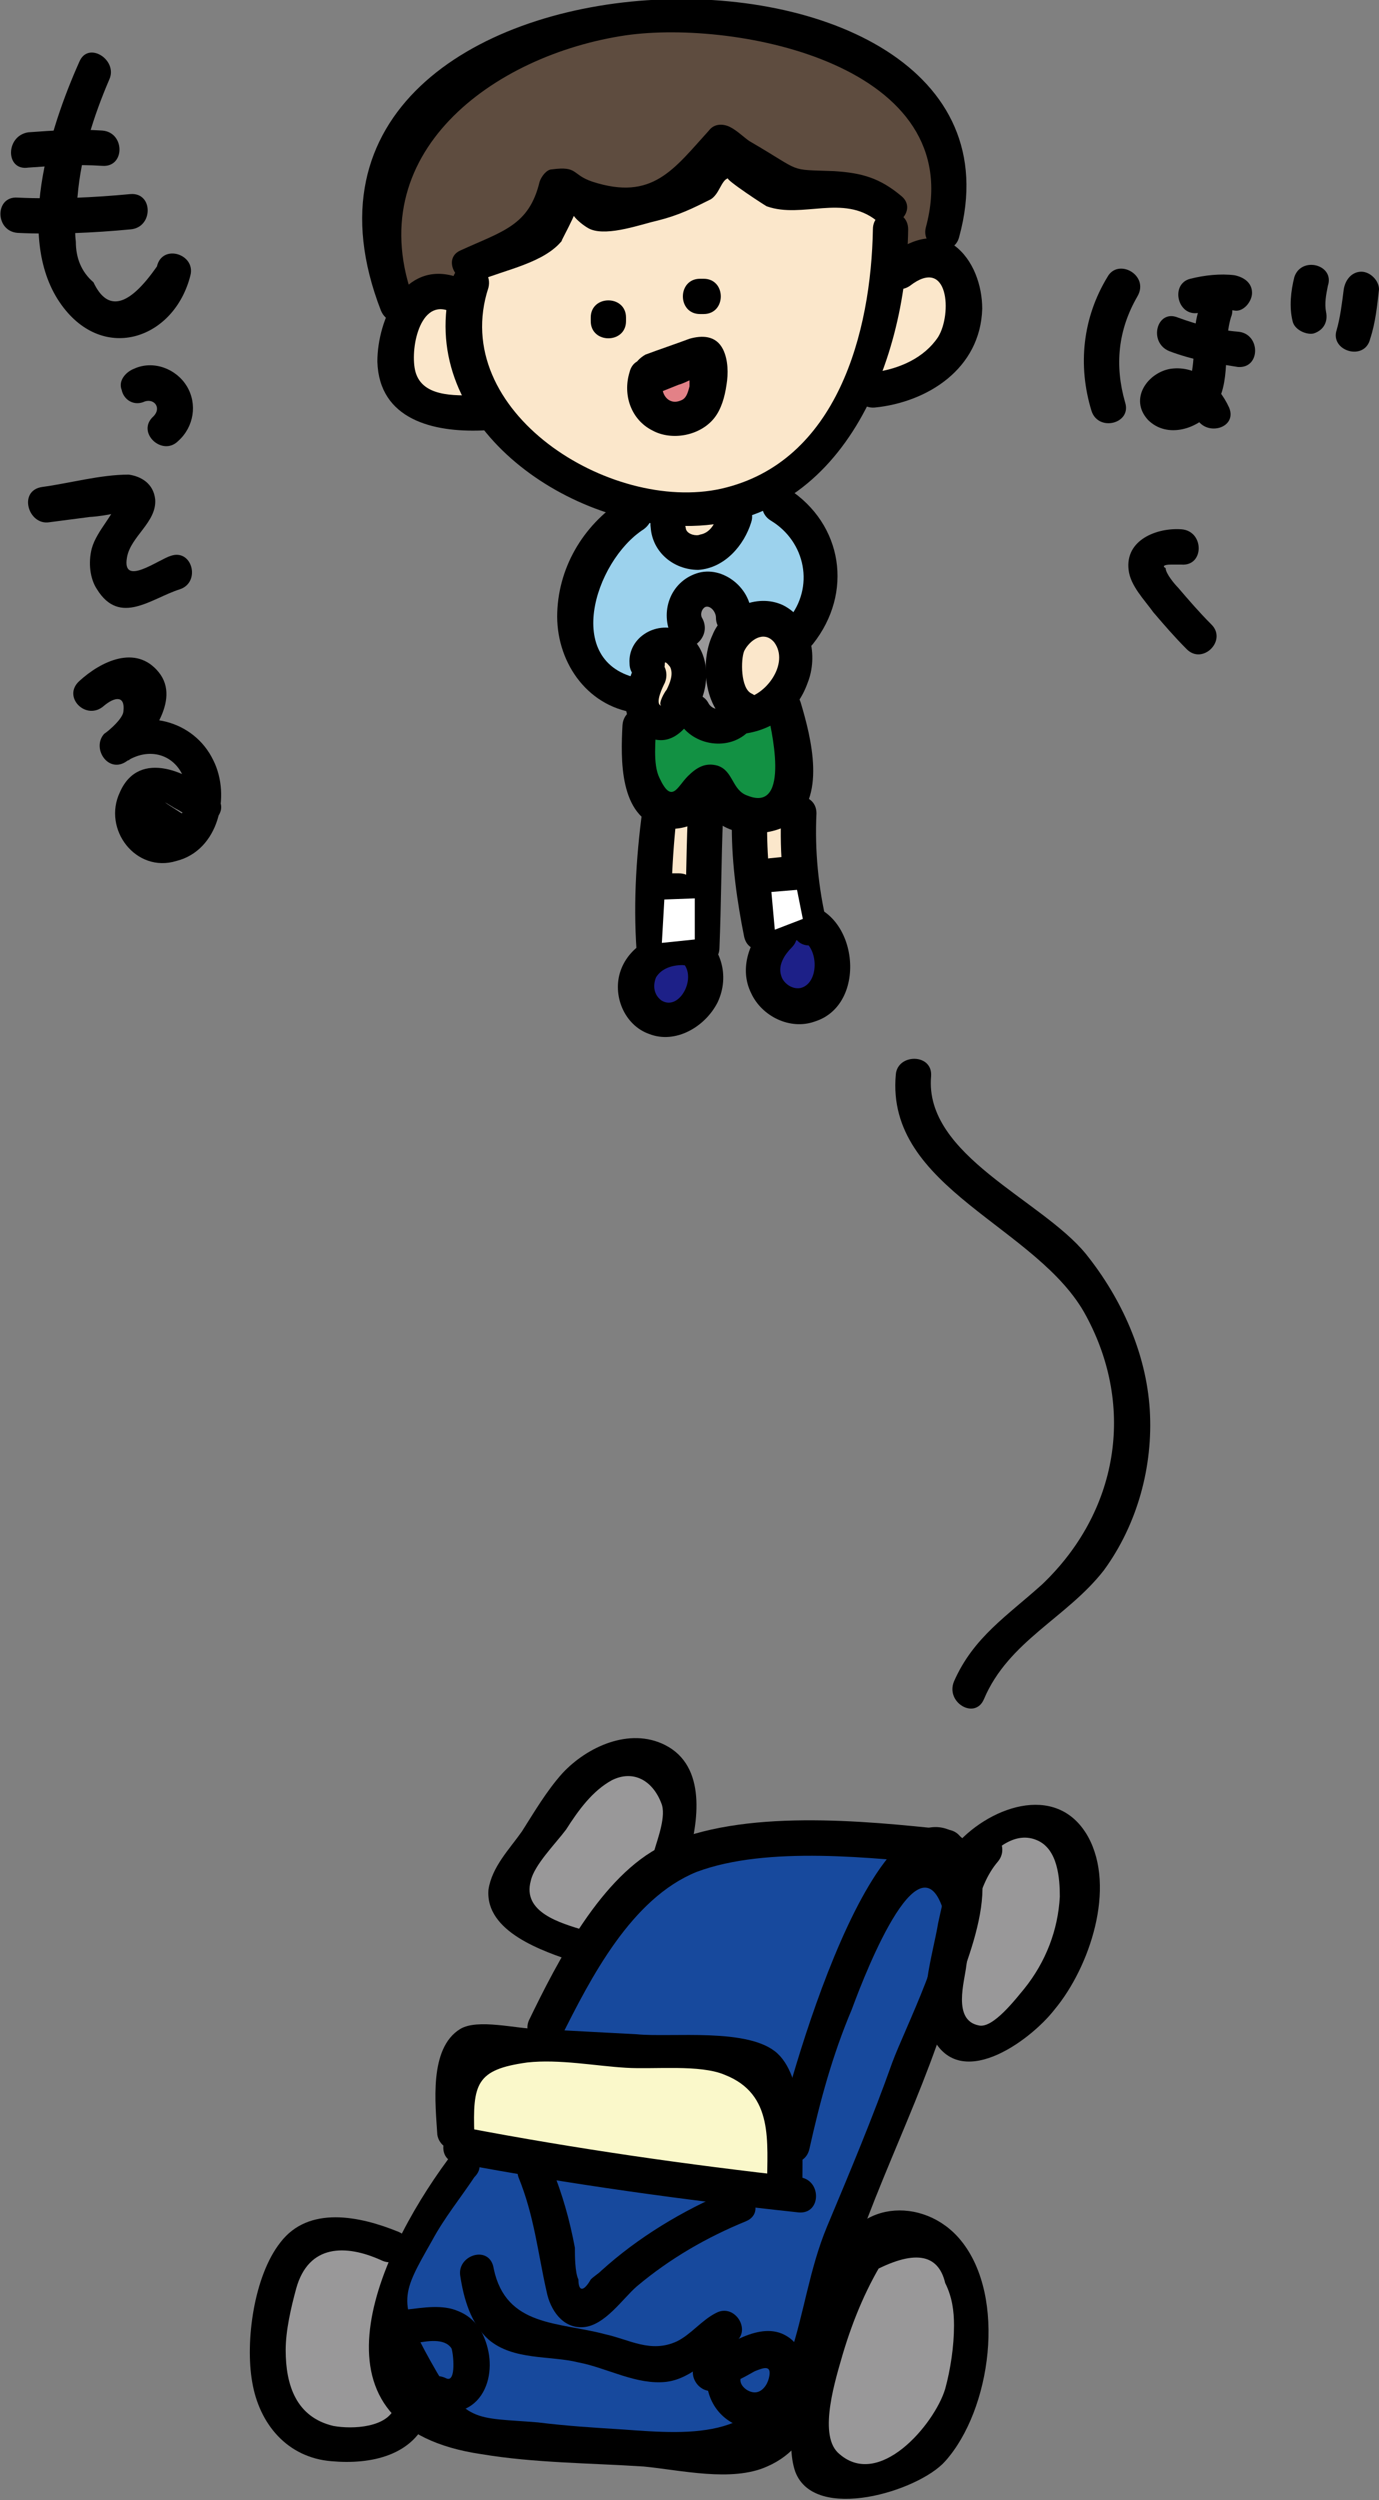 <?xml version="1.0" encoding="utf-8"?>
<!-- Generator: Adobe Illustrator 22.1.0, SVG Export Plug-In . SVG Version: 6.00 Build 0)  -->
<svg version="1.1" id="q8" xmlns="http://www.w3.org/2000/svg" xmlns:xlink="http://www.w3.org/1999/xlink" x="0px" y="0px"
	 viewBox="0 0 78.2 141.7" style="enable-background:new 0 0 78.2 141.7;" xml:space="preserve">
<rect x="0" y="0" width="78.2" height="141.7" fill="#808080" stroke="none"/>
<style type="text/css">
	.st0{fill:#1D2088;}
	.st1{fill:#FBE7CB;}
	.st2{fill:#5E4C3F;}
	.st3{fill:#E38187;}
	.st4{fill:#9CD2ED;}
	.st5{fill:#999899;}
	.st6{fill:#129143;}
	.st7{fill:#17499D;}
	.st8{fill:#FAF8CA;}
	.st9{fill:#FFFFFF;stroke:#000000;stroke-miterlimit:10;}
</style>
<ellipse class="st0" cx="38.1" cy="55.8" rx="1.7" ry="1.8"/>
<ellipse class="st0" cx="45.5" cy="54.9" rx="1.6" ry="1.8"/>
<path class="st1" d="M26.5,16.4c-3.2-1.1-5.4,2.6-3.6,5.3s4.9,1.3,4.9,1.3s4,5.8,9.8,5.6c1,3,3.7,2.7,4.1-0.1
	c3.9-0.8,7.4-6.7,7.4-6.7c5.3-0.6,5.6-2.8,5.6-4.3c-0.1-1.5-0.9-3.6-3.9-2.1l-0.2-3.9c0,0-5.6-0.3-6.6-0.7c-1-0.3-3.2-2.4-3.2-2.4
	s-1.8,2-4.1,2.6c-2.2,0.6-4.7-0.4-4.7-0.4s-1,3.4-5.1,4.2L26.5,16.4z"/>
<path class="st1" d="M42.7,39.9c-3.4-0.5-1.1-4.8,0.9-4.5S45.4,39.5,42.7,39.9z"/>
<path class="st1" d="M36.8,39.9c-0.2-2.6,0.2-3.9,1.6-3.3c1.4,0.5,1.7,4-0.3,4.4C36.1,41.3,36.8,39.9,36.8,39.9z"/>
<path class="st1" d="M37.5,46.2c0.8-0.5,2.5-0.7,2.5-0.7l-0.1,5.1l-2.8-0.1L37.5,46.2z"/>
<polygon class="st1" points="42.3,46.2 45.2,45.8 45.5,49.5 42.6,50 "/>
<path class="st2" d="M23.5,17.5c-3.2-2.3-3.2-15.4,12.1-16.2S55.7,7,53.4,14.4L50.5,15c0,0,1.1-3.7-0.8-3.9c-1.9-0.2-5.1-0.3-7-1.8
	s-3.4,1.3-3.4,1.3L34.7,12c0,0-2.7-2.2-4,1.2L23.5,17.5z"/>
<path class="st3" d="M38.4,23.8c-2.8-0.3-2.9-2.7-0.1-2.8C41.1,21,40.3,22.8,38.4,23.8z"/>
<path class="st4" d="M36.7,28.6c-5.7,2.1-5.6,9-0.7,10.3c0,0,0.4-3.4,2.4-2.6c-0.4-3.1,3-3.8,3.5-1.1c2.3-1.3,3.1,1,3.1,1
	s3.5-5.3-1.4-8.2l-2,0.5c0,0,0.3,2.4-1.6,2.5C38,31.2,36.7,28.6,36.7,28.6z"/>
<ellipse class="st5" cx="40.2" cy="37.2" rx="1.2" ry="3.5"/>
<path class="st6" d="M36.7,40.4c-1,2,0.2,5.1,1.3,5.7s1-2.3,3.2-0.8s4.6-0.8,3.9-3c-0.7-2.2-1.1-2.9-1.1-2.9s-0.5,2.5-3.9,1.8
	S36.7,40.4,36.7,40.4z"/>
<path class="st5" d="M33.4,110.3c-6.5-1.9-3.6-5.4-3.6-5.4s3.7-7,6.4-5.4s2.8,4.1,1.9,5.6L33.4,110.3z"/>
<path class="st5" d="M53.7,113.8c0.6-4.2,1-11.3,5.7-10.4s1.1,10.4-3,12.1C56.3,115.5,53.8,116.1,53.7,113.8z"/>
<path class="st5" d="M23.1,127.8c-3.4-1.7-5.2-1.7-6.3,0c-1.2,1.7-3,10.7,1.7,10.7s4.9-1.8,4.9-1.8S20.4,133.2,23.1,127.8z"/>
<path class="st5" d="M49.6,127c-2.2,1.7-5.5,10.7-2.6,13.1s8.7-3.4,8.1-9C54.4,125.6,49.6,127,49.6,127z"/>
<path class="st7" d="M26.8,121.8c0,0-5.6,6.9-4.1,11.2s3,4.9,11.6,5.6s9.8-0.3,11.2-3.8c1.4-3.6,5.8-18.8,7.7-21.1
	c0,0,2.1-6.6,1.5-8.6c0,0-10.7-1.9-14.6-0.6s-9.4,11.1-9.4,11.1s10.4-0.4,12.2,1.3c1.8,1.7,1.5,7.2,1.5,7.2L26.8,121.8z"/>
<path class="st8" d="M26,121.6c-0.1-5.5,1-5.9,4.6-5.8c3.6,0.2,11.1-0.7,12.6,1.4s1,6.7,1,6.7L26,121.6z"/>
<g>
	<g>
		<g>
			<path d="M25.7,15.7c-2.4,7.7,5.6,13.8,12.7,14.1c9.2,0.4,13-9.1,13.1-16.8c0-1.3-2-1.3-2,0c-0.1,5.8-2,13.2-8.6,14.7
				c-6.3,1.4-15.5-4.4-13.2-11.4C28,15,26.1,14.5,25.7,15.7L25.7,15.7z"/>
		</g>
	</g>
	<g>
		<g>
			<path d="M25.9,15.7c-3-1-4.5,2.4-4.5,4.8c0.1,3.3,3.2,4,5.9,3.9c1.3,0,1.3-2,0-2c-1.2,0-3.2,0.2-3.7-1.2
				c-0.4-1.1,0.1-4.2,1.8-3.6C26.6,18.1,27.1,16.1,25.9,15.7L25.9,15.7z"/>
		</g>
	</g>
	<g>
		<g>
			<path d="M51.6,16.2c2.2-1.7,2.4,1.6,1.6,2.9c-0.8,1.2-2.2,1.8-3.6,2c-1.3,0.1-1.3,2.1,0,2c3-0.3,6-2.2,6.1-5.6
				c0-1.3-0.5-2.8-1.6-3.6c-1.4-0.9-2.8-0.1-4,0.8C49.2,15.5,50.6,16.9,51.6,16.2L51.6,16.2z"/>
		</g>
	</g>
	<g>
		<g>
			<path d="M27.2,15.9c1.4-0.6,3.7-1,4.7-2.3c-0.4,0.6,1.1-2,0.7-1.8C32,12,33.2,12.9,33.5,13c1,0.4,2.9-0.3,3.8-0.5
				c1.2-0.3,2-0.7,3-1.2c0.5-0.3,0.6-1.1,1-1.2c-0.3,0,2.3,1.7,2.2,1.6c2,0.7,4.3-0.7,6.2,0.8c1,0.8,2.4-0.6,1.4-1.4
				c-1.2-1-2.2-1.3-3.8-1.4c-2.7-0.1-1.7,0.1-4.8-1.7c-0.3-0.2-0.7-0.6-1.1-0.8C41,7,40.5,7,40.2,7.4c-2,2.2-3.2,4-6.6,2.9
				c-1.2-0.4-0.8-0.9-2.3-0.7c-0.3,0-0.6,0.4-0.7,0.7c-0.6,2.5-2.1,2.8-4.5,3.9C25,14.7,26,16.4,27.2,15.9L27.2,15.9z"/>
		</g>
	</g>
	<g>
		<g>
			<path d="M23.5,17.1C20.3,8.7,28,3.1,35.5,2c6.3-0.9,19.5,1.7,17,10.9c-0.3,1.2,1.6,1.8,1.9,0.5c5.2-19.1-41.4-18-32.8,4.2
				C22.1,18.8,24,18.3,23.5,17.1L23.5,17.1z"/>
		</g>
	</g>
	<g>
		<g>
			<path d="M33.5,18c0,0.1,0,0.1,0,0.2c0,1.3,2,1.3,2,0c0-0.1,0-0.1,0-0.2C35.5,16.7,33.5,16.7,33.5,18L33.5,18z"/>
		</g>
	</g>
	<g>
		<g>
			<path d="M39.7,17.8c0.1,0,0.1,0,0.2,0c1.3,0,1.3-2,0-2c-0.1,0-0.1,0-0.2,0C38.4,15.8,38.4,17.8,39.7,17.8L39.7,17.8z"/>
		</g>
	</g>
	<g>
		<g>
			<path d="M37,22.4c0.5-0.2,1-0.4,1.5-0.6c0.4-0.1,1-0.5,1.4-0.5c-0.2-0.1-0.5-0.2-0.7-0.3c-0.1-0.2-0.1-0.2-0.1-0.1s0,0.3,0,0.4
				c0,0.2,0,0.4,0,0.6c-0.1,0.4-0.2,0.7-0.5,0.8c-0.7,0.3-1.2-0.4-1-1.1c0.4-1.2-1.6-1.8-1.9-0.5c-0.4,1.3,0.1,2.7,1.3,3.3
				c1.1,0.6,2.7,0.3,3.5-0.7c0.4-0.5,0.6-1.2,0.7-1.9c0.1-0.6,0.1-1.4-0.2-2c-0.4-0.8-1.2-0.8-1.9-0.6c-0.8,0.3-1.7,0.6-2.5,0.9
				C35.2,20.9,35.8,22.8,37,22.4L37,22.4z"/>
		</g>
	</g>
	<g>
		<g>
			<path d="M36.9,29.9c0.1,1.4,1.3,2.4,2.7,2.4c1.5-0.1,2.6-1.4,3-2.7c0.4-1.2-1.6-1.8-1.9-0.5c-0.1,0.5-0.4,1.1-1,1.2
				c-0.2,0.1-0.7,0-0.8-0.3C38.7,28.6,36.7,28.6,36.9,29.9L36.9,29.9z"/>
		</g>
	</g>
	<g>
		<g>
			<path d="M35.5,28.2c-2.3,1.4-3.8,3.8-3.9,6.5s1.6,5.3,4.4,5.7c1.3,0.2,1.8-1.7,0.5-1.9c-4.7-0.7-2.8-6.7,0-8.5
				C37.6,29.2,36.6,27.5,35.5,28.2L35.5,28.2z"/>
		</g>
	</g>
	<g>
		<g>
			<path d="M37.7,37.6c0-0.2,0.3,0.2,0.3,0.2c0.2,0.4,0,0.9-0.2,1.3c-0.1,0.1-0.5,0.8-0.3,0.9c-0.4-0.1,0.1-1.1,0.2-1.3
				c0.5-1.2-1.2-2.2-1.7-1c-0.6,1.4-1,3.2,0.6,4c1.6,0.9,2.7-0.8,3.2-2.1s0.3-3.1-1.1-3.8c-1.4-0.7-3.1,0.3-3,1.8
				C35.7,38.9,37.7,38.9,37.7,37.6L37.7,37.6z"/>
		</g>
	</g>
	<g>
		<g>
			<path d="M42.6,39.3C42,39,42,37.4,42.2,36.9c0.3-0.6,1.1-1.2,1.7-0.5c0.9,1.2-0.5,3.1-1.8,3.2c-1.3,0.1-1.3,2.1,0,2
				c1.7-0.2,3.1-1.2,3.7-2.9c0.6-1.5,0.2-3.6-1.4-4.4c-1.5-0.7-3.4,0.2-4,1.7c-0.7,1.5-0.5,4.2,1.1,5.1
				C42.7,41.6,43.7,39.8,42.6,39.3L42.6,39.3z"/>
		</g>
	</g>
	<g>
		<g>
			<path d="M39.8,35c-0.1-0.2,0-0.5,0.2-0.6c0.3-0.1,0.6,0.3,0.6,0.6c0,1.3,2,1.3,2,0c0.1-1.6-1.6-3-3.1-2.5s-2.1,2.2-1.4,3.6
				c0.2,0.5,0.9,0.6,1.4,0.4C40,36.1,40.1,35.5,39.8,35L39.8,35z"/>
		</g>
	</g>
	<g>
		<g>
			<path d="M38.5,40.9c0.8,1.4,2.9,1.7,4,0.5c0.9-0.9-0.5-2.3-1.4-1.4c-0.3,0.3-0.7,0.2-0.9-0.1C39.6,38.7,37.9,39.8,38.5,40.9
				L38.5,40.9z"/>
		</g>
	</g>
	<g>
		<g>
			<path d="M43.7,29.5c2,1.2,2.5,3.8,1,5.6c-0.8,1,0.6,2.4,1.4,1.4c2.3-2.9,1.7-6.8-1.4-8.8C43.6,27.1,42.6,28.8,43.7,29.5
				L43.7,29.5z"/>
		</g>
	</g>
	<g>
		<g>
			<path d="M35.3,41.1c-0.1,1.9-0.2,5.2,2.2,5.8c0.7,0.2,1.6,0,2.2-0.4c0.2-0.2,0.7-0.6,0.8-1c-0.5-0.4-0.7-0.3-0.5,0.1
				c0.1,0.1,0.1,0.3,0.2,0.4c0.8,1.5,3.3,1.5,4.6,0.7c2.1-1.4,1.2-4.9,0.6-6.9c-0.4-1.2-2.3-0.7-1.9,0.5c0.2,0.8,1.4,5.8-1.1,4.8
				c-0.9-0.3-0.8-1.4-1.7-1.7C40,43.2,39.5,43.5,39,44c-0.6,0.6-0.9,1.6-1.6,0.1c-0.4-0.8-0.2-2.2-0.2-3
				C37.4,39.8,35.4,39.8,35.3,41.1L35.3,41.1z"/>
		</g>
	</g>
	<g>
		<g>
			<path d="M36.5,45.4c-0.4,2.8-0.6,5.6-0.4,8.5c0.1,1.3,2.1,1.3,2,0c-0.1-2.7,0-5.3,0.3-7.9C38.7,44.7,36.7,44.2,36.5,45.4
				L36.5,45.4z"/>
		</g>
	</g>
	<g>
		<g>
			<path d="M39,46.3c-0.1,2.5-0.1,4.9-0.2,7.4c0,1.3,2,1.3,2,0c0.1-2.5,0.1-4.9,0.2-7.4C41,45,39,45,39,46.3L39,46.3z"/>
		</g>
	</g>
	<g>
		<g>
			<path d="M41.5,46.9c0,2.1,0.3,4.2,0.7,6.2c0.3,1.3,2.2,0.7,1.9-0.5c-0.4-1.9-0.6-3.8-0.6-5.7C43.4,45.6,41.4,45.6,41.5,46.9
				L41.5,46.9z"/>
		</g>
	</g>
	<g>
		<g>
			<path d="M44.3,46.1c-0.1,2.3,0.1,4.6,0.7,6.8c0.3,1.2,2.2,0.7,1.9-0.5c-0.5-2.1-0.7-4.2-0.6-6.3C46.3,44.8,44.3,44.8,44.3,46.1
				L44.3,46.1z"/>
		</g>
	</g>
	<g>
		<g>
			<path d="M43.5,52.3c-1,1-1.6,2.6-0.9,4c0.6,1.3,2.2,2.1,3.6,1.6c3.2-1,2.4-6.8-1.1-6.7c-1.3,0-1.3,2,0,2s1.5,2.5,0.3,2.8
				c-0.5,0.1-1-0.3-1.1-0.7c-0.2-0.6,0.2-1.2,0.6-1.6C45.8,52.8,44.4,51.4,43.5,52.3L43.5,52.3z"/>
		</g>
	</g>
	<g>
		<g>
			<path d="M38.7,52.8c-1.5,0-3,0.8-3.5,2.2s0.2,3.1,1.6,3.6c1.5,0.6,3.2-0.4,3.9-1.8c0.7-1.5,0.2-3.2-1.2-4.1c-1.1-0.7-2.1,1-1,1.7
				c1.2,0.7,0.1,3-1,2.3c-0.4-0.3-0.5-0.8-0.3-1.3c0.3-0.5,0.9-0.7,1.5-0.7C40,54.9,40,52.9,38.7,52.8L38.7,52.8z"/>
		</g>
	</g>
	<g>
		<g>
			<path d="M37.5,51.5c0.3,0,0.7,0,1,0c1.3,0,1.3-2,0-2c-0.3,0-0.7,0-1,0C36.2,49.5,36.2,51.5,37.5,51.5L37.5,51.5z"/>
		</g>
	</g>
	<g>
		<g>
			<path d="M43.3,50.7c0.5-0.1,1.1-0.1,1.6-0.2c0.5-0.1,1-0.4,1-1c0-0.5-0.5-1.1-1-1s-1.1,0.1-1.6,0.2c-0.5,0.1-1,0.4-1,1
				C42.3,50.2,42.7,50.8,43.3,50.7L43.3,50.7z"/>
		</g>
	</g>
	<g>
		<g>
			<path d="M62.8,15.7c-1.4,2.3-1.7,5-0.9,7.6c0.4,1.2,2.3,0.7,1.9-0.5c-0.6-2.1-0.4-4.1,0.7-6C65.2,15.6,63.4,14.6,62.8,15.7
				L62.8,15.7z"/>
		</g>
	</g>
	<g>
		<g>
			<path d="M68.1,17.7c0.6-0.2,1.3-0.2,1.9-0.1c0.5,0.1,1-0.5,1-1c0-0.6-0.5-0.9-1-1c-0.8-0.1-1.7,0-2.5,0.2
				C66.3,16.1,66.8,18.1,68.1,17.7L68.1,17.7z"/>
		</g>
	</g>
	<g>
		<g>
			<path d="M66.3,19.9c1.3,0.5,2.6,0.7,3.9,0.9c1.3,0.1,1.3-1.9,0-2c-1.2-0.1-2.3-0.4-3.4-0.8C65.6,17.5,65.1,19.4,66.3,19.9
				L66.3,19.9z"/>
		</g>
	</g>
	<g>
		<g>
			<path d="M68,17.5c-0.4,1.2-0.2,2.3-0.4,3.5c0,0.3-0.1,0.5-0.2,0.7c-0.1,0.3-0.6,0.4-0.7,0.6c-0.3,0.7,0.9,0.7,1.1,1.3
				c0.5,1.2,2.4,0.7,1.9-0.5c-0.6-1.3-1.8-2.4-3.3-2.2c-1.3,0.2-2.4,1.7-1.3,2.9c1.1,1.1,2.9,0.5,3.7-0.6c1.1-1.5,0.5-3.5,1-5.2
				C70.3,16.8,68.4,16.3,68,17.5L68,17.5z"/>
		</g>
	</g>
	<g>
		<g>
			<path d="M73.4,15.7c-0.2,0.8-0.3,1.7-0.1,2.5c0.1,0.5,0.8,0.8,1.2,0.7c0.6-0.2,0.8-0.7,0.7-1.2c-0.1-0.5,0-1,0.1-1.5
				C75.7,15,73.8,14.5,73.4,15.7L73.4,15.7z"/>
		</g>
	</g>
	<g>
		<g>
			<path d="M76.2,16.4c-0.1,0.8-0.2,1.6-0.4,2.3c-0.4,1.2,1.6,1.8,1.9,0.5c0.3-0.9,0.4-1.9,0.5-2.8c0-0.5-0.5-1-1-1
				S76.3,15.8,76.2,16.4L76.2,16.4z"/>
		</g>
	</g>
	<g>
		<g>
			<path d="M67,30c-1.4-0.1-3.2,0.6-3,2.3c0.1,0.9,0.9,1.7,1.4,2.4c0.6,0.7,1.2,1.4,1.9,2.1c0.9,0.9,2.3-0.5,1.4-1.4
				c-0.7-0.7-1.3-1.4-1.9-2.1c-0.2-0.2-0.7-0.8-0.7-1.1C65.9,32.1,66,32,66.4,32c0.2,0,0.4,0,0.6,0C68.3,32.1,68.3,30.1,67,30L67,30
				z"/>
		</g>
	</g>
	<g>
		<g>
			<path d="M1.6,9.5C3,9.4,4.3,9.3,5.8,9.4c1.3,0.1,1.3-1.9,0-2C4.3,7.3,3,7.4,1.6,7.5C0.3,7.7,0.3,9.7,1.6,9.5L1.6,9.5z"/>
		</g>
	</g>
	<g>
		<g>
			<path d="M1,13.2c2.1,0.1,4.3,0,6.4-0.2c1.3-0.1,1.3-2.1,0-2c-2.1,0.2-4.3,0.3-6.4,0.2C-0.3,11.1-0.3,13.1,1,13.2L1,13.2z"/>
		</g>
	</g>
	<g>
		<g>
			<path d="M4.5,3.5c-1.7,3.8-3.7,10.1-1,13.8c2.4,3.3,6.4,1.9,7.3-1.7c0.3-1.2-1.6-1.8-1.9-0.5c-1.6,2.3-2.8,2.6-3.6,0.9
				c-0.7-0.6-1-1.4-1-2.3c-0.1-0.8,0-1.8,0.1-2.6c0.2-2.3,0.9-4.5,1.8-6.6C6.7,3.4,5,2.3,4.5,3.5L4.5,3.5z"/>
		</g>
	</g>
	<g>
		<g>
			<path d="M8.1,22.8c0.6-0.3,1.1,0.3,0.6,0.8c-1,0.9,0.5,2.3,1.4,1.4c0.9-0.8,1.1-2.1,0.5-3.1s-1.9-1.5-3-1
				c-0.5,0.2-0.9,0.7-0.7,1.2C7,22.6,7.5,23,8.1,22.8L8.1,22.8z"/>
		</g>
	</g>
	<g>
		<g>
			<path d="M2.8,29.6c0.8-0.1,1.5-0.2,2.3-0.3c0.2,0,2.1-0.2,1.8-0.5c0-0.3-0.1-0.5-0.1-0.8c-0.2,1.1-1.3,2-1.6,3.1
				c-0.2,0.8-0.1,1.7,0.3,2.3c1.3,2.1,3.1,0.5,4.7,0c1.2-0.4,0.7-2.3-0.5-1.9c-0.7,0.2-2.8,1.8-2.5,0.1c0.2-1.2,1.7-2,1.6-3.3
				C8.7,27.4,8,27,7.3,26.9c-1.6,0-3.4,0.5-4.9,0.7C1,27.8,1.6,29.8,2.8,29.6L2.8,29.6z"/>
		</g>
	</g>
	<g>
		<g>
			<path d="M5.9,40c0.6-0.5,1.2-0.6,1.1,0.3c0,0.4-0.8,1.1-1.1,1.3c-0.7,0.8,0.2,2.2,1.2,1.6c1.3-0.9,2.9-0.5,3.4,1.1
				c0.1,0.3,0.2,1.6-0.2,1.8c-1.1-0.7-1.2-0.8-0.4-0.3c0.4,0.2,0.7,0.4,0.9,0.7c1,0.8,2.4-0.6,1.4-1.4c-1.4-1.3-4.3-2.7-5.4-0.2
				c-1,2.1,0.9,4.6,3.2,3.9c2.4-0.6,3.1-3.7,2.1-5.7c-1.1-2.3-4-3-6-1.6c0.4,0.5,0.8,1,1.2,1.6c1.1-1.1,3-3.4,1.7-5
				s-3.3-0.6-4.5,0.5C3.5,39.5,4.9,40.9,5.9,40L5.9,40z"/>
		</g>
	</g>
	<g>
		<g>
			<path d="M26.9,121c-0.1-2.9,0.1-3.7,3-4.1c1.8-0.2,3.9,0.2,5.6,0.3c1.6,0.1,4.2-0.2,5.6,0.4c2.8,1.1,2.4,3.8,2.4,6.3
				c0,1.3,2,1.3,2,0c0-1.9,0.2-6-1.4-7.5c-1.6-1.5-6-0.9-8-1.1c-1.9-0.1-3.8-0.2-5.6-0.3c-1.2,0-3.4-0.6-4.4,0
				c-1.8,1.1-1.4,4.3-1.3,6C25,122.2,27,122.2,26.9,121L26.9,121z"/>
		</g>
	</g>
	<g>
		<g>
			<path d="M25.9,122.6c6.4,1.2,12.9,2.1,19.4,2.8c1.3,0.1,1.3-1.9,0-2c-6.3-0.7-12.6-1.6-18.9-2.8
				C25.1,120.4,24.6,122.4,25.9,122.6L25.9,122.6z"/>
		</g>
	</g>
	<g>
		<g>
			<path d="M25.4,122.4c-4.2,5.7-8.3,15.2,1.9,16.7c3,0.5,6.1,0.5,9.2,0.7c2.1,0.2,5,0.9,7,0c3-1.3,3.2-4.7,3.7-7.5
				c1.2-6,4.4-11.7,6.3-17.5c0.7-2.3,3.7-8,1.3-10.4c-5.1-5.1-10.3,14.5-10.8,16.9c-0.3,1.3,1.6,1.8,1.9,0.5
				c0.6-2.7,1.3-5.3,2.4-7.9c0.3-0.8,3.6-9.9,5.1-5.9c0.6,1.7-2.1,7-2.8,8.9c-1.1,3.1-2.4,6.2-3.7,9.3c-1,2.4-1.3,4.9-2.1,7.3
				c-1.5,4.8-5.4,4.5-9.5,4.2c-1.6-0.1-3.2-0.2-4.8-0.4c-3.6-0.3-4.1,0.1-6.1-3.5c-1.9-3.4-1.6-3.8,0.1-6.8c0.7-1.3,1.6-2.4,2.4-3.6
				C27.9,122.4,26.1,121.4,25.4,122.4L25.4,122.4z"/>
		</g>
	</g>
	<g>
		<g>
			<path d="M31.8,115.5c1.7-3.4,4-7.9,7.7-9.4c4-1.5,10-0.8,14.2-0.4c1.3,0.1,1.3-1.9,0-2c-4.7-0.5-11.6-1.2-16.1,0.9
				c-3.5,1.7-6,6.6-7.6,9.9C29.5,115.6,31.2,116.6,31.8,115.5L31.8,115.5z"/>
		</g>
	</g>
	<g>
		<g>
			<path d="M26.1,129c0.2,1.3,0.6,2.7,1.6,3.6c1.4,1.2,3.5,0.9,5.1,1.3c1.6,0.3,3.3,1.3,5,1.1c1.5-0.2,2.5-1.5,3.8-2.2
				c1.1-0.6,0.1-2.3-1-1.7c-0.8,0.4-1.4,1.2-2.2,1.6c-1.5,0.7-2.7-0.1-4.1-0.4c-2.6-0.7-5.6-0.4-6.3-3.7
				C27.8,127.2,25.9,127.8,26.1,129L26.1,129z"/>
		</g>
	</g>
	<g>
		<g>
			<path d="M40.8,135.4c0.7-0.3,1.3-0.6,2-1c0.5-0.2,1-0.4,0.8,0.4c-0.1,0.4-0.4,0.8-0.8,0.8c-0.4,0-0.9-0.4-0.8-0.8
				c0.2-1.3-1.7-1.8-1.9-0.5c-0.2,1.4,0.5,2.7,1.8,3.2s2.8-0.3,3.4-1.5c0.6-1.1,0.5-2.9-0.7-3.6c-1.5-0.9-3.4,0.6-4.7,1.2
				C38.6,134.2,39.6,136,40.8,135.4L40.8,135.4z"/>
		</g>
	</g>
	<g>
		<g>
			<path d="M23.6,132.8c0.6-0.1,1.6-0.3,2,0.3c0.1,0.2,0.3,2-0.3,1.7c-1.2-0.6-2.2,1.2-1,1.7c0.9,0.4,1.9,0.3,2.6-0.3
				c0.8-0.7,1-1.9,0.8-2.9S27,131.4,26,131c-0.9-0.4-2-0.2-2.9-0.1C21.8,131.1,22.4,133,23.6,132.8L23.6,132.8z"/>
		</g>
	</g>
	<g>
		<g>
			<path d="M29.4,123.4c0.9,2.2,1.1,4.3,1.6,6.5c0.2,1,0.9,2.1,2.1,2c1.2-0.1,2.2-1.6,3-2.3c1.9-1.6,4-2.8,6.2-3.7
				c1.2-0.5,0.2-2.2-1-1.7c-2.6,1.1-5.1,2.6-7.2,4.5c-0.2,0.2-0.4,0.3-0.6,0.5c-0.4,0.7-0.7,0.7-0.7,0c-0.2-0.4-0.2-1.4-0.2-1.8
				c-0.3-1.6-0.7-3-1.3-4.5C30.9,121.7,29,122.2,29.4,123.4L29.4,123.4z"/>
		</g>
	</g>
	<g>
		<g>
			<path d="M22.6,126.5c-2.2-0.9-5.1-1.5-6.7,0.6c-1.5,1.9-2,5.6-1.6,7.9c0.4,2.4,2,4.3,4.5,4.5c2.2,0.2,4.7-0.3,5.5-2.6
				c0.4-1.2-1.5-1.7-1.9-0.5s-2.4,1.3-3.5,1.1c-2.1-0.5-2.7-2.3-2.7-4.3c0-1.1,0.3-2.4,0.6-3.5c0.7-2.5,2.8-2.5,4.8-1.6
				C22.8,128.7,23.8,127,22.6,126.5L22.6,126.5z"/>
		</g>
	</g>
	<g>
		<g>
			<path d="M33.1,109.4c-1.3-0.4-3.5-1-3-2.8c0.2-0.9,1.4-2.1,2-2.9c0.7-1.1,1.5-2.2,2.6-2.8c1.2-0.6,2.3,0,2.8,1.3
				c0.3,0.7-0.2,2-0.4,2.7c-0.4,1.2,1.6,1.8,1.9,0.5c0.6-2.1,1.1-5.3-1.3-6.5c-2-1-4.4,0.1-5.8,1.6c-0.9,1-1.6,2.2-2.3,3.3
				c-0.7,1-1.7,2-1.9,3.3c-0.2,2.4,3.1,3.5,4.9,4.1C33.8,111.7,34.3,109.7,33.1,109.4L33.1,109.4z"/>
		</g>
	</g>
	<g>
		<g>
			<path d="M55.3,106.1c0.8-1,2.1-2.4,3.5-1.8c1.2,0.5,1.3,2.2,1.3,3.2c-0.1,1.9-0.8,3.7-2,5.2c-0.5,0.6-1.8,2.3-2.6,2.1
				c-1.5-0.3-0.8-2.5-0.7-3.4c0.3-1.9,0.5-4.4,1.8-5.9c0.8-1-0.6-2.4-1.4-1.4c-1.3,1.4-1.6,3.1-2,4.9c-0.3,1.8-1.2,4.5-0.4,6.3
				c1.5,3.4,5.6,0.4,7-1.4c2-2.4,3.5-6.9,1.9-9.8c-1.8-3.2-5.8-1.6-7.6,0.6C53.1,105.6,54.5,107.1,55.3,106.1L55.3,106.1z"/>
		</g>
	</g>
	<g>
		<g>
			<path d="M49.4,128.8c2.4-1.3,3.8-1.1,4.2,0.6c0.4,0.8,0.5,1.6,0.5,2.4c0,1.2-0.2,2.5-0.5,3.6c-0.6,2-3.8,5.8-6.1,3.6
				c-1.1-1.1-0.1-4.2,0.3-5.6c0.6-2,1.4-3.9,2.5-5.6c0.7-1.1-1.1-2.1-1.7-1c-1.3,2.2-2.4,4.5-3,7c-0.4,1.8-1.1,4.6-0.5,6.3
				c1.1,2.9,7,1.1,8.5-0.6c2.6-2.9,3.5-9.3,0.9-12.5c-2.1-2.6-6.3-2.3-7.1,1.3C47.2,129.5,49.2,130.1,49.4,128.8L49.4,128.8z"/>
		</g>
	</g>
	<g>
		<g>
			<path d="M50.8,60.9c-0.6,6.5,8.1,8.6,10.8,13.7c2.8,5.2,1.8,11.1-2.5,15.2c-2,1.8-3.9,3-5,5.5c-0.5,1.2,1.2,2.2,1.7,1
				c1.4-3.3,4.7-4.6,6.8-7.3c1.9-2.6,2.8-5.9,2.6-9.1c-0.2-3.2-1.6-6.3-3.6-8.8c-2.5-3.1-9.2-5.6-8.8-10.1
				C52.9,59.7,50.9,59.7,50.8,60.9L50.8,60.9z"/>
		</g>
	</g>
</g>
<polygon class="st9" points="37.2,50.5 39.9,50.4 39.9,53.7 37,54 "/>
<polygon class="st9" points="43.2,50.1 45.6,49.9 46.1,52.4 43.5,53.4 "/>
</svg>
